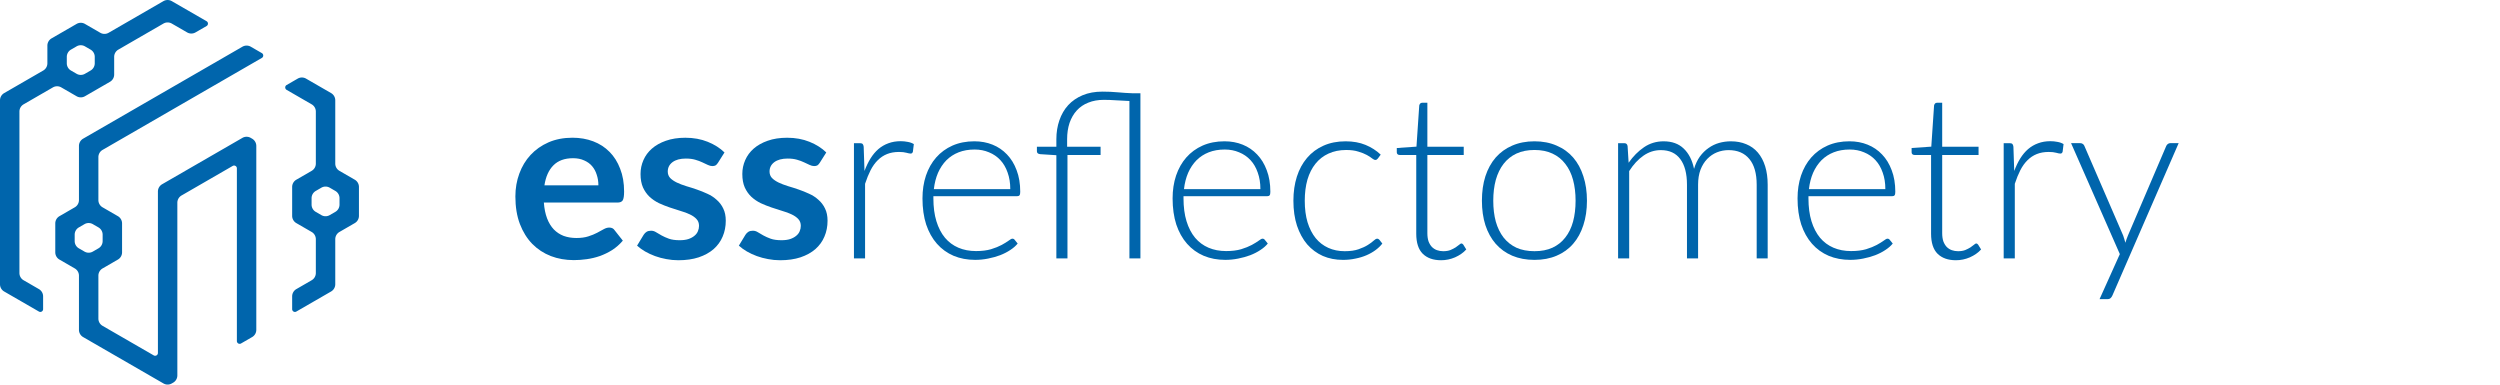 <?xml version="1.0" encoding="UTF-8" standalone="no"?>
<!-- Created with Inkscape (http://www.inkscape.org/) -->

<svg
   width="274.19mm"
   height="42.177mm"
   viewBox="0 0 274.19 42.177"
   version="1.1"
   id="svg8"
   sodipodi:docname="logo.svg"
   inkscape:version="1.1.2 (0a00cf5339, 2022-02-04)"
   xmlns:inkscape="http://www.inkscape.org/namespaces/inkscape"
   xmlns:sodipodi="http://sodipodi.sourceforge.net/DTD/sodipodi-0.dtd"
   xmlns="http://www.w3.org/2000/svg"
   xmlns:svg="http://www.w3.org/2000/svg"
   xmlns:rdf="http://www.w3.org/1999/02/22-rdf-syntax-ns#"
   xmlns:cc="http://creativecommons.org/ns#"
   xmlns:dc="http://purl.org/dc/elements/1.1/">
  <sodipodi:namedview
     id="namedview960"
     pagecolor="#ffffff"
     bordercolor="#666666"
     borderopacity="1.0"
     inkscape:pageshadow="2"
     inkscape:pageopacity="0.0"
     inkscape:pagecheckerboard="0"
     inkscape:document-units="mm"
     showgrid="false"
     fit-margin-top="0"
     fit-margin-left="0"
     fit-margin-right="0"
     fit-margin-bottom="0"
     inkscape:zoom="0.8484807"
     inkscape:cx="695.94983"
     inkscape:cy="140.25069"
     inkscape:window-width="2560"
     inkscape:window-height="1403"
     inkscape:window-x="1920"
     inkscape:window-y="897"
     inkscape:window-maximized="1"
     inkscape:current-layer="layer1" />
  <defs
     id="defs2">
    <rect
       x="-197.66"
       y="211.677"
       width="1288.502"
       height="366.454"
       id="rect10136" />
    <rect
       x="-197.66"
       y="211.677"
       width="1288.502"
       height="366.454"
       id="rect11574" />
  </defs>
  <g
     id="layer1"
     transform="translate(-29.19,-99.246)">
    <path
       id="path8254"
       style="fill:#0065ac;fill-opacity:1;fill-rule:evenodd;stroke:none;stroke-width:0.07px;stroke-linecap:butt;stroke-linejoin:miter;stroke-opacity:1"
       d="m 47.116,99.369 -6.011,3.471 a 0.916,0.916 0 0 1 -0.917,-2e-5 l -1.681,-0.971 a 0.916,0.916 0 0 0 -0.916,5e-5 l -2.746,1.586 a 0.917,0.917 0 0 0 -0.458,0.794 v 1.94 a 0.917,0.917 0 0 1 -0.458,0.794 l -4.281,2.473 a 0.917,0.917 0 0 0 -0.458,0.794 v 18.057 2.115 a 0.917,0.917 0 0 0 0.458,0.794 l 0.916,0.529 a 2286.869,2286.869 0 0 0 0.916,0.529 l 1.98,1.143 a 0.306,0.306 0 0 0 0.458,-0.265 v -1.403 a 0.917,0.917 0 0 0 -0.458,-0.794 l -1.681,-0.972 a 0.917,0.917 0 0 1 -0.458,-0.794 v -17.707 a 0.917,0.917 0 0 1 0.458,-0.794 l 3.214,-1.857 a 0.916,0.916 0 0 1 0.916,-1.1e-4 l 1.681,0.971 a 0.917,0.917 0 0 0 0.917,5e-5 l 2.747,-1.586 a 0.916,0.916 0 0 0 0.458,-0.794 v -1.94 a 0.917,0.917 0 0 1 0.458,-0.794 l 4.945,-2.857 a 0.916,0.916 0 0 1 0.917,-2.7e-4 l 1.683,0.971 a 0.917,0.917 0 0 0 0.917,-1.5e-4 l 1.214,-0.701 a 0.306,0.306 0 0 0 -4.8e-5,-0.529 l -3.814,-2.201 a 0.917,0.917 0 0 0 -0.917,6.2e-5 z m -8.609,4.961 0.617,0.357 a 0.917,0.917 0 0 1 0.458,0.794 v 0.707 a 0.917,0.917 0 0 1 -0.458,0.794 l -0.617,0.357 a 0.915,0.915 0 0 1 -0.916,0 l -0.617,-0.357 a 0.917,0.917 0 0 1 -0.458,-0.794 v -0.707 a 0.917,0.917 0 0 1 0.458,-0.794 l 0.617,-0.357 a 0.915,0.915 0 0 1 0.916,0 z m 17.271,0.039 -17.47,10.086 a 0.917,0.917 0 0 0 -0.458,0.794 v 5.94 a 0.917,0.917 0 0 1 -0.458,0.794 l -1.681,0.972 a 0.917,0.917 0 0 0 -0.458,0.794 v 3.172 a 0.917,0.917 0 0 0 0.458,0.794 l 1.681,0.972 a 0.917,0.917 0 0 1 0.458,0.794 v 5.94 a 0.917,0.917 0 0 0 0.458,0.794 l 0.916,0.529 a 2863.006,2863.006 0 0 0 0.916,0.529 l 6.976,4.027 a 0.917,0.917 0 0 0 0.917,1.4e-4 l 0.15,-0.086 a 0.916,0.916 0 0 0 0.458,-0.794 v -18.94 a 0.917,0.917 0 0 1 0.458,-0.794 l 5.613,-3.242 a 0.305,0.305 0 0 1 0.458,0.264 v 18.942 a 0.305,0.305 0 0 0 0.458,0.265 l 1.214,-0.701 a 0.917,0.917 0 0 0 0.458,-0.794 v -20.17 a 0.918,0.918 0 0 0 -0.458,-0.794 l -0.15,-0.087 a 0.915,0.915 0 0 0 -0.916,-4.6e-4 l -8.808,5.086 a 0.917,0.917 0 0 0 -0.458,0.794 v 17.711 a 0.305,0.305 0 0 1 -0.458,0.264 l -5.613,-3.242 a 0.917,0.917 0 0 1 -0.458,-0.794 v -4.707 a 0.917,0.917 0 0 1 0.458,-0.794 l 1.681,-0.972 a 0.917,0.917 0 0 0 0.458,-0.794 v -3.172 a 0.917,0.917 0 0 0 -0.458,-0.794 l -1.681,-0.972 a 0.917,0.917 0 0 1 -0.458,-0.794 v -4.707 a 0.917,0.917 0 0 1 0.458,-0.794 L 57.909,105.599 a 0.306,0.306 0 0 0 2e-6,-0.529 l -1.214,-0.701 a 0.916,0.916 0 0 0 -0.917,-4e-5 z m 6.062,3.5 -1.216,0.702 a 0.306,0.306 0 0 0 -1.79e-4,0.529 l 2.748,1.588 a 0.917,0.917 0 0 1 0.458,0.794 v 5.707 a 0.917,0.917 0 0 1 -0.458,0.794 l -1.681,0.972 a 0.917,0.917 0 0 0 -0.458,0.794 v 3.172 a 0.917,0.917 0 0 0 0.458,0.794 l 1.681,0.972 a 0.917,0.917 0 0 1 0.458,0.794 v 3.707 a 0.917,0.917 0 0 1 -0.458,0.794 l -1.681,0.972 a 0.917,0.917 0 0 0 -0.458,0.794 v 1.403 a 0.305,0.305 0 0 0 0.458,0.265 l 3.812,-2.201 a 0.917,0.917 0 0 0 0.458,-0.794 v -4.94 a 0.917,0.917 0 0 1 0.458,-0.794 l 1.681,-0.972 a 0.917,0.917 0 0 0 0.458,-0.794 v -3.172 a 0.917,0.917 0 0 0 -0.458,-0.794 l -1.681,-0.972 a 0.917,0.917 0 0 1 -0.458,-0.794 v -6.94 a 0.917,0.917 0 0 0 -0.458,-0.794 l -2.746,-1.586 a 0.917,0.917 0 0 0 -0.917,-2.3e-4 z m 3.512,11.961 0.617,0.357 a 0.917,0.917 0 0 1 0.458,0.794 v 0.707 a 0.917,0.917 0 0 1 -0.458,0.794 l -0.617,0.357 a 0.914,0.914 0 0 1 -0.916,-2.6e-4 l -0.615,-0.356 a 0.918,0.918 0 0 1 -0.458,-0.794 v -0.707 a 0.918,0.918 0 0 1 0.458,-0.794 l 0.615,-0.356 a 0.914,0.914 0 0 1 0.916,-2.5e-4 z m -25.98,4 0.617,0.357 a 0.917,0.917 0 0 1 0.458,0.794 v 0.707 a 0.917,0.917 0 0 1 -0.458,0.794 l -0.617,0.357 a 0.915,0.915 0 0 1 -0.916,0 l -0.617,-0.357 a 0.917,0.917 0 0 1 -0.458,-0.794 v -0.707 a 0.917,0.917 0 0 1 0.458,-0.794 l 0.617,-0.357 a 0.915,0.915 0 0 1 0.916,0 z" />
    <g
       aria-label="essreflectometry"
       id="text8262"
       style="font-size:25.4px;line-height:11.906px;font-family:Lato;-inkscape-font-specification:Lato;letter-spacing:0px;word-spacing:0px;fill:#0065ac;stroke-width:0.265px">
      <path
         d="m 91.975,114.35 q 1.232,0 2.273,0.394 1.041,0.394 1.791,1.156 0.749,0.749 1.168,1.854 0.432,1.092 0.432,2.502 0,0.711 -0.152,0.965 -0.152,0.241 -0.584,0.241 h -8.065 q 0.076,1.003 0.356,1.74 0.279,0.724 0.737,1.206 0.457,0.47 1.079,0.711 0.635,0.229 1.397,0.229 0.762,0 1.308,-0.178 0.559,-0.178 0.965,-0.394 0.419,-0.216 0.724,-0.394 0.318,-0.178 0.61,-0.178 0.394,0 0.584,0.292 l 0.902,1.143 q -0.521,0.61 -1.168,1.029 -0.648,0.406 -1.359,0.66 -0.699,0.241 -1.435,0.343 -0.724,0.102 -1.41,0.102 -1.359,0 -2.527,-0.445 -1.168,-0.457 -2.032,-1.333 -0.864,-0.889 -1.359,-2.184 -0.495,-1.308 -0.495,-3.023 0,-1.333 0.432,-2.502 0.432,-1.181 1.232,-2.045 0.813,-0.876 1.968,-1.384 1.168,-0.508 2.629,-0.508 z m 0.064,2.248 q -1.372,0 -2.146,0.775 -0.775,0.775 -0.991,2.197 h 5.918 q 0,-0.61 -0.178,-1.143 -0.165,-0.546 -0.508,-0.953 -0.343,-0.406 -0.876,-0.635 -0.521,-0.241 -1.219,-0.241 z"
         style="font-weight:bold;-inkscape-font-specification:'Lato Bold'"
         id="path16" />
      <path
         d="m 107.939,117.093 q -0.127,0.203 -0.267,0.292 -0.14,0.076 -0.356,0.076 -0.229,0 -0.495,-0.127 -0.254,-0.127 -0.597,-0.279 -0.343,-0.165 -0.787,-0.292 -0.432,-0.127 -1.029,-0.127 -0.927,0 -1.46,0.394 -0.521,0.394 -0.521,1.029 0,0.419 0.267,0.711 0.279,0.279 0.724,0.495 0.457,0.216 1.029,0.394 0.572,0.165 1.156,0.368 0.597,0.203 1.168,0.47 0.572,0.254 1.016,0.66 0.457,0.394 0.724,0.953 0.279,0.559 0.279,1.346 0,0.94 -0.343,1.74 -0.33,0.787 -0.991,1.372 -0.66,0.572 -1.638,0.902 -0.965,0.318 -2.235,0.318 -0.673,0 -1.321,-0.127 -0.635,-0.114 -1.232,-0.33 -0.584,-0.216 -1.092,-0.508 -0.495,-0.292 -0.876,-0.635 l 0.724,-1.194 q 0.14,-0.216 0.33,-0.33 0.191,-0.114 0.483,-0.114 0.292,0 0.546,0.165 0.267,0.165 0.61,0.356 0.343,0.191 0.8,0.356 0.47,0.165 1.181,0.165 0.559,0 0.953,-0.127 0.406,-0.14 0.66,-0.356 0.267,-0.216 0.381,-0.495 0.127,-0.292 0.127,-0.597 0,-0.457 -0.279,-0.749 -0.267,-0.292 -0.724,-0.508 -0.445,-0.216 -1.029,-0.381 -0.572,-0.178 -1.181,-0.381 -0.597,-0.203 -1.181,-0.47 -0.572,-0.279 -1.029,-0.699 -0.444,-0.419 -0.724,-1.029 -0.267,-0.61 -0.267,-1.473 0,-0.8 0.318,-1.524 0.317,-0.724 0.927,-1.257 0.622,-0.546 1.537,-0.864 0.927,-0.33 2.134,-0.33 1.346,0 2.451,0.445 1.105,0.445 1.841,1.168 z"
         style="font-weight:bold;-inkscape-font-specification:'Lato Bold'"
         id="path18" />
      <path
         d="m 119.102,117.093 q -0.127,0.203 -0.267,0.292 -0.14,0.076 -0.356,0.076 -0.229,0 -0.495,-0.127 -0.254,-0.127 -0.597,-0.279 -0.343,-0.165 -0.787,-0.292 -0.432,-0.127 -1.029,-0.127 -0.927,0 -1.46,0.394 -0.521,0.394 -0.521,1.029 0,0.419 0.267,0.711 0.279,0.279 0.724,0.495 0.457,0.216 1.029,0.394 0.572,0.165 1.156,0.368 0.597,0.203 1.168,0.47 0.572,0.254 1.016,0.66 0.457,0.394 0.724,0.953 0.279,0.559 0.279,1.346 0,0.94 -0.343,1.74 -0.33,0.787 -0.991,1.372 -0.66,0.572 -1.638,0.902 -0.965,0.318 -2.235,0.318 -0.673,0 -1.321,-0.127 -0.635,-0.114 -1.232,-0.33 -0.584,-0.216 -1.092,-0.508 -0.495,-0.292 -0.876,-0.635 l 0.724,-1.194 q 0.14,-0.216 0.33,-0.33 0.191,-0.114 0.483,-0.114 0.292,0 0.546,0.165 0.267,0.165 0.61,0.356 0.343,0.191 0.8,0.356 0.47,0.165 1.181,0.165 0.559,0 0.953,-0.127 0.406,-0.14 0.66,-0.356 0.267,-0.216 0.381,-0.495 0.127,-0.292 0.127,-0.597 0,-0.457 -0.279,-0.749 -0.267,-0.292 -0.724,-0.508 -0.445,-0.216 -1.029,-0.381 -0.572,-0.178 -1.181,-0.381 -0.597,-0.203 -1.181,-0.47 -0.572,-0.279 -1.029,-0.699 -0.445,-0.419 -0.724,-1.029 -0.267,-0.61 -0.267,-1.473 0,-0.8 0.318,-1.524 0.318,-0.724 0.927,-1.257 0.622,-0.546 1.537,-0.864 0.927,-0.33 2.134,-0.33 1.346,0 2.451,0.445 1.105,0.445 1.841,1.168 z"
         style="font-weight:bold;-inkscape-font-specification:'Lato Bold'"
         id="path20" />
      <path
         d="m 122.848,127.584 v -12.636 h 0.648 q 0.216,0 0.305,0.089 0.089,0.089 0.114,0.305 l 0.089,2.654 q 0.292,-0.775 0.66,-1.372 0.381,-0.61 0.864,-1.029 0.495,-0.419 1.092,-0.635 0.61,-0.229 1.346,-0.229 0.394,0 0.775,0.076 0.381,0.064 0.673,0.241 l -0.102,0.838 q -0.064,0.203 -0.241,0.203 -0.152,0 -0.47,-0.089 -0.305,-0.089 -0.813,-0.089 -0.737,0 -1.308,0.229 -0.572,0.229 -1.016,0.673 -0.445,0.432 -0.787,1.092 -0.33,0.648 -0.61,1.499 v 8.179 z"
         style="font-weight:300;-inkscape-font-specification:'Lato Light'"
         id="path22" />
      <path
         d="m 136.069,114.744 q 1.067,0 1.981,0.368 0.914,0.368 1.587,1.079 0.673,0.699 1.054,1.727 0.394,1.029 0.394,2.362 0,0.279 -0.076,0.381 -0.076,0.102 -0.254,0.102 h -9.195 v 0.241 q 0,1.422 0.33,2.502 0.33,1.079 0.94,1.816 0.61,0.724 1.473,1.092 0.864,0.368 1.93,0.368 0.953,0 1.651,-0.203 0.699,-0.216 1.168,-0.47 0.483,-0.267 0.762,-0.47 0.279,-0.216 0.406,-0.216 0.165,0 0.254,0.127 l 0.33,0.406 q -0.305,0.381 -0.813,0.711 -0.495,0.33 -1.118,0.572 -0.61,0.229 -1.321,0.368 -0.699,0.14 -1.41,0.14 -1.295,0 -2.362,-0.445 -1.067,-0.457 -1.829,-1.321 -0.762,-0.864 -1.181,-2.108 -0.406,-1.257 -0.406,-2.87 0,-1.359 0.381,-2.502 0.394,-1.156 1.118,-1.981 0.737,-0.838 1.791,-1.308 1.067,-0.47 2.413,-0.47 z m 0.013,0.902 q -0.978,0 -1.753,0.305 -0.775,0.305 -1.346,0.876 -0.559,0.572 -0.914,1.372 -0.343,0.8 -0.457,1.791 h 8.382 q 0,-1.016 -0.292,-1.816 -0.279,-0.813 -0.8,-1.372 -0.521,-0.559 -1.245,-0.851 -0.711,-0.305 -1.575,-0.305 z"
         style="font-weight:300;-inkscape-font-specification:'Lato Light'"
         id="path24" />
      <path
         d="m 145.048,127.584 v -11.316 l -1.778,-0.114 q -0.356,-0.038 -0.356,-0.318 v -0.495 h 2.134 v -0.826 q 0,-1.118 0.33,-2.07 0.33,-0.965 0.965,-1.664 0.648,-0.699 1.587,-1.092 0.94,-0.394 2.172,-0.394 0.864,0 1.689,0.076 0.838,0.076 1.575,0.102 h 0.902 v 18.11 h -1.206 v -17.259 q -0.673,-0.025 -1.435,-0.076 -0.749,-0.051 -1.372,-0.051 -0.953,0 -1.702,0.305 -0.749,0.292 -1.27,0.864 -0.508,0.559 -0.787,1.359 -0.267,0.8 -0.267,1.791 v 0.826 h 3.67 v 0.902 h -3.632 v 11.341 z"
         style="font-weight:300;-inkscape-font-specification:'Lato Light'"
         id="path26" />
      <path
         d="m 163.501,114.744 q 1.067,0 1.981,0.368 0.914,0.368 1.587,1.079 0.673,0.699 1.054,1.727 0.394,1.029 0.394,2.362 0,0.279 -0.076,0.381 -0.076,0.102 -0.254,0.102 h -9.195 v 0.241 q 0,1.422 0.33,2.502 0.33,1.079 0.94,1.816 0.61,0.724 1.473,1.092 0.864,0.368 1.93,0.368 0.953,0 1.651,-0.203 0.699,-0.216 1.168,-0.47 0.483,-0.267 0.762,-0.47 0.279,-0.216 0.406,-0.216 0.165,0 0.254,0.127 l 0.33,0.406 q -0.305,0.381 -0.813,0.711 -0.495,0.33 -1.118,0.572 -0.61,0.229 -1.321,0.368 -0.699,0.14 -1.41,0.14 -1.295,0 -2.362,-0.445 -1.067,-0.457 -1.829,-1.321 -0.762,-0.864 -1.181,-2.108 -0.406,-1.257 -0.406,-2.87 0,-1.359 0.381,-2.502 0.394,-1.156 1.118,-1.981 0.737,-0.838 1.791,-1.308 1.067,-0.47 2.413,-0.47 z m 0.013,0.902 q -0.978,0 -1.753,0.305 -0.775,0.305 -1.346,0.876 -0.559,0.572 -0.914,1.372 -0.343,0.8 -0.457,1.791 h 8.382 q 0,-1.016 -0.292,-1.816 -0.279,-0.813 -0.8,-1.372 -0.521,-0.559 -1.245,-0.851 -0.711,-0.305 -1.575,-0.305 z"
         style="font-weight:300;-inkscape-font-specification:'Lato Light'"
         id="path28" />
      <path
         d="m 180.303,116.636 q -0.064,0.064 -0.127,0.114 -0.051,0.038 -0.152,0.038 -0.127,0 -0.343,-0.165 -0.216,-0.178 -0.584,-0.381 -0.368,-0.203 -0.927,-0.368 -0.546,-0.178 -1.333,-0.178 -1.092,0 -1.943,0.394 -0.838,0.381 -1.422,1.105 -0.584,0.724 -0.889,1.753 -0.292,1.029 -0.292,2.311 0,1.333 0.305,2.362 0.318,1.029 0.889,1.74 0.572,0.699 1.384,1.067 0.813,0.368 1.803,0.368 0.914,0 1.524,-0.216 0.622,-0.216 1.016,-0.47 0.406,-0.254 0.635,-0.47 0.229,-0.216 0.381,-0.216 0.152,0 0.254,0.127 l 0.318,0.406 q -0.292,0.381 -0.737,0.711 -0.445,0.33 -1.003,0.572 -0.559,0.241 -1.219,0.368 -0.648,0.14 -1.359,0.14 -1.206,0 -2.21,-0.432 -0.991,-0.445 -1.714,-1.27 -0.711,-0.838 -1.118,-2.045 -0.394,-1.206 -0.394,-2.743 0,-1.448 0.381,-2.642 0.381,-1.194 1.118,-2.057 0.737,-0.864 1.791,-1.333 1.067,-0.483 2.438,-0.483 1.232,0 2.184,0.394 0.953,0.394 1.664,1.067 z"
         style="font-weight:300;-inkscape-font-specification:'Lato Light'"
         id="path30" />
      <path
         d="m 187.237,127.787 q -1.283,0 -2.007,-0.711 -0.711,-0.711 -0.711,-2.197 v -8.636 h -1.816 q -0.14,0 -0.229,-0.076 -0.089,-0.076 -0.089,-0.216 v -0.47 l 2.159,-0.152 0.305,-4.521 q 0.025,-0.114 0.102,-0.203 0.076,-0.089 0.216,-0.089 h 0.572 v 4.826 h 3.988 v 0.902 h -3.988 v 8.572 q 0,0.521 0.127,0.902 0.14,0.368 0.368,0.61 0.241,0.241 0.559,0.356 0.318,0.114 0.686,0.114 0.457,0 0.787,-0.127 0.33,-0.14 0.572,-0.292 0.241,-0.165 0.394,-0.292 0.152,-0.14 0.241,-0.14 0.102,0 0.203,0.127 l 0.33,0.533 q -0.483,0.533 -1.232,0.864 -0.737,0.318 -1.537,0.318 z"
         style="font-weight:300;-inkscape-font-specification:'Lato Light'"
         id="path32" />
      <path
         d="m 197.486,114.744 q 1.359,0 2.426,0.47 1.079,0.457 1.816,1.308 0.737,0.851 1.118,2.057 0.394,1.194 0.394,2.68 0,1.486 -0.394,2.68 -0.381,1.194 -1.118,2.045 -0.737,0.851 -1.816,1.308 -1.067,0.457 -2.426,0.457 -1.359,0 -2.438,-0.457 -1.067,-0.457 -1.816,-1.308 -0.737,-0.851 -1.13,-2.045 -0.381,-1.194 -0.381,-2.68 0,-1.486 0.381,-2.68 0.394,-1.206 1.13,-2.057 0.749,-0.851 1.816,-1.308 1.079,-0.47 2.438,-0.47 z m 0,12.052 q 1.13,0 1.968,-0.381 0.851,-0.394 1.41,-1.118 0.572,-0.724 0.851,-1.74 0.279,-1.029 0.279,-2.299 0,-1.257 -0.279,-2.286 -0.279,-1.029 -0.851,-1.753 -0.559,-0.737 -1.41,-1.13 -0.838,-0.394 -1.968,-0.394 -1.13,0 -1.981,0.394 -0.838,0.394 -1.41,1.13 -0.559,0.724 -0.851,1.753 -0.279,1.029 -0.279,2.286 0,1.27 0.279,2.299 0.292,1.016 0.851,1.74 0.572,0.724 1.41,1.118 0.851,0.381 1.981,0.381 z"
         style="font-weight:300;-inkscape-font-specification:'Lato Light'"
         id="path34" />
      <path
         d="m 206.656,127.584 v -12.636 h 0.673 q 0.318,0 0.368,0.318 l 0.114,1.829 q 0.737,-1.054 1.689,-1.702 0.953,-0.648 2.146,-0.648 1.384,0 2.21,0.8 0.838,0.8 1.13,2.223 0.229,-0.775 0.635,-1.346 0.419,-0.572 0.953,-0.94 0.533,-0.381 1.156,-0.559 0.635,-0.178 1.295,-0.178 0.94,0 1.689,0.318 0.749,0.305 1.27,0.914 0.521,0.61 0.8,1.499 0.279,0.889 0.279,2.032 v 8.077 h -1.206 v -8.077 q 0,-1.854 -0.8,-2.819 -0.8,-0.978 -2.286,-0.978 -0.66,0 -1.27,0.241 -0.597,0.241 -1.067,0.724 -0.457,0.47 -0.737,1.181 -0.267,0.711 -0.267,1.651 v 8.077 h -1.219 v -8.077 q 0,-1.841 -0.737,-2.819 -0.724,-0.978 -2.134,-0.978 -1.029,0 -1.905,0.61 -0.876,0.61 -1.562,1.689 v 9.576 z"
         style="font-weight:300;-inkscape-font-specification:'Lato Light'"
         id="path36" />
      <path
         d="m 232.043,114.744 q 1.067,0 1.981,0.368 0.914,0.368 1.587,1.079 0.673,0.699 1.054,1.727 0.394,1.029 0.394,2.362 0,0.279 -0.076,0.381 -0.076,0.102 -0.254,0.102 h -9.195 v 0.241 q 0,1.422 0.33,2.502 0.33,1.079 0.94,1.816 0.61,0.724 1.473,1.092 0.864,0.368 1.93,0.368 0.953,0 1.651,-0.203 0.699,-0.216 1.168,-0.47 0.483,-0.267 0.762,-0.47 0.279,-0.216 0.406,-0.216 0.165,0 0.254,0.127 l 0.33,0.406 q -0.305,0.381 -0.813,0.711 -0.495,0.33 -1.118,0.572 -0.61,0.229 -1.321,0.368 -0.699,0.14 -1.41,0.14 -1.295,0 -2.362,-0.445 -1.067,-0.457 -1.829,-1.321 -0.762,-0.864 -1.181,-2.108 -0.406,-1.257 -0.406,-2.87 0,-1.359 0.381,-2.502 0.394,-1.156 1.118,-1.981 0.737,-0.838 1.791,-1.308 1.067,-0.47 2.413,-0.47 z m 0.013,0.902 q -0.978,0 -1.753,0.305 -0.775,0.305 -1.346,0.876 -0.559,0.572 -0.914,1.372 -0.343,0.8 -0.457,1.791 h 8.382 q 0,-1.016 -0.292,-1.816 -0.279,-0.813 -0.8,-1.372 -0.521,-0.559 -1.245,-0.851 -0.711,-0.305 -1.575,-0.305 z"
         style="font-weight:300;-inkscape-font-specification:'Lato Light'"
         id="path38" />
      <path
         d="m 243.701,127.787 q -1.283,0 -2.007,-0.711 -0.711,-0.711 -0.711,-2.197 v -8.636 h -1.816 q -0.14,0 -0.229,-0.076 -0.089,-0.076 -0.089,-0.216 v -0.47 l 2.159,-0.152 0.305,-4.521 q 0.025,-0.114 0.102,-0.203 0.076,-0.089 0.216,-0.089 h 0.572 v 4.826 h 3.988 v 0.902 h -3.988 v 8.572 q 0,0.521 0.127,0.902 0.14,0.368 0.368,0.61 0.241,0.241 0.559,0.356 0.318,0.114 0.686,0.114 0.457,0 0.787,-0.127 0.33,-0.14 0.572,-0.292 0.241,-0.165 0.394,-0.292 0.152,-0.14 0.241,-0.14 0.102,0 0.203,0.127 l 0.33,0.533 q -0.483,0.533 -1.232,0.864 -0.737,0.318 -1.537,0.318 z"
         style="font-weight:300;-inkscape-font-specification:'Lato Light'"
         id="path40" />
      <path
         d="m 248.946,127.584 v -12.636 h 0.648 q 0.216,0 0.305,0.089 0.089,0.089 0.114,0.305 l 0.089,2.654 q 0.292,-0.775 0.66,-1.372 0.381,-0.61 0.864,-1.029 0.495,-0.419 1.092,-0.635 0.61,-0.229 1.346,-0.229 0.394,0 0.775,0.076 0.381,0.064 0.673,0.241 l -0.102,0.838 q -0.064,0.203 -0.241,0.203 -0.152,0 -0.47,-0.089 -0.305,-0.089 -0.813,-0.089 -0.737,0 -1.308,0.229 -0.572,0.229 -1.016,0.673 -0.445,0.432 -0.787,1.092 -0.33,0.648 -0.61,1.499 v 8.179 z"
         style="font-weight:300;-inkscape-font-specification:'Lato Light'"
         id="path42" />
      <path
         d="m 260.872,131.648 q -0.076,0.178 -0.203,0.292 -0.114,0.114 -0.343,0.114 h -0.864 l 2.223,-4.94 -5.347,-12.167 h 1.003 q 0.191,0 0.305,0.102 0.114,0.089 0.152,0.203 l 4.255,9.83 q 0.076,0.191 0.127,0.394 0.064,0.191 0.114,0.394 0.064,-0.203 0.127,-0.394 0.076,-0.203 0.152,-0.394 l 4.204,-9.83 q 0.064,-0.14 0.178,-0.216 0.114,-0.089 0.254,-0.089 h 0.927 z"
         style="font-weight:300;-inkscape-font-specification:'Lato Light'"
         id="path44" />
    </g>
    <g
       transform="matrix(0.265,0,0,0.265,25.582,19.099)"
       id="text10134"
       style="font-size:40px;line-height:1.25;white-space:pre;shape-inside:url(#rect10136)" />
    <g
       transform="matrix(0.265,0,0,0.265,25.582,19.099)"
       id="text11572"
       style="font-size:40px;line-height:1.25;white-space:pre;shape-inside:url(#rect11574)" />
  </g>
</svg>
